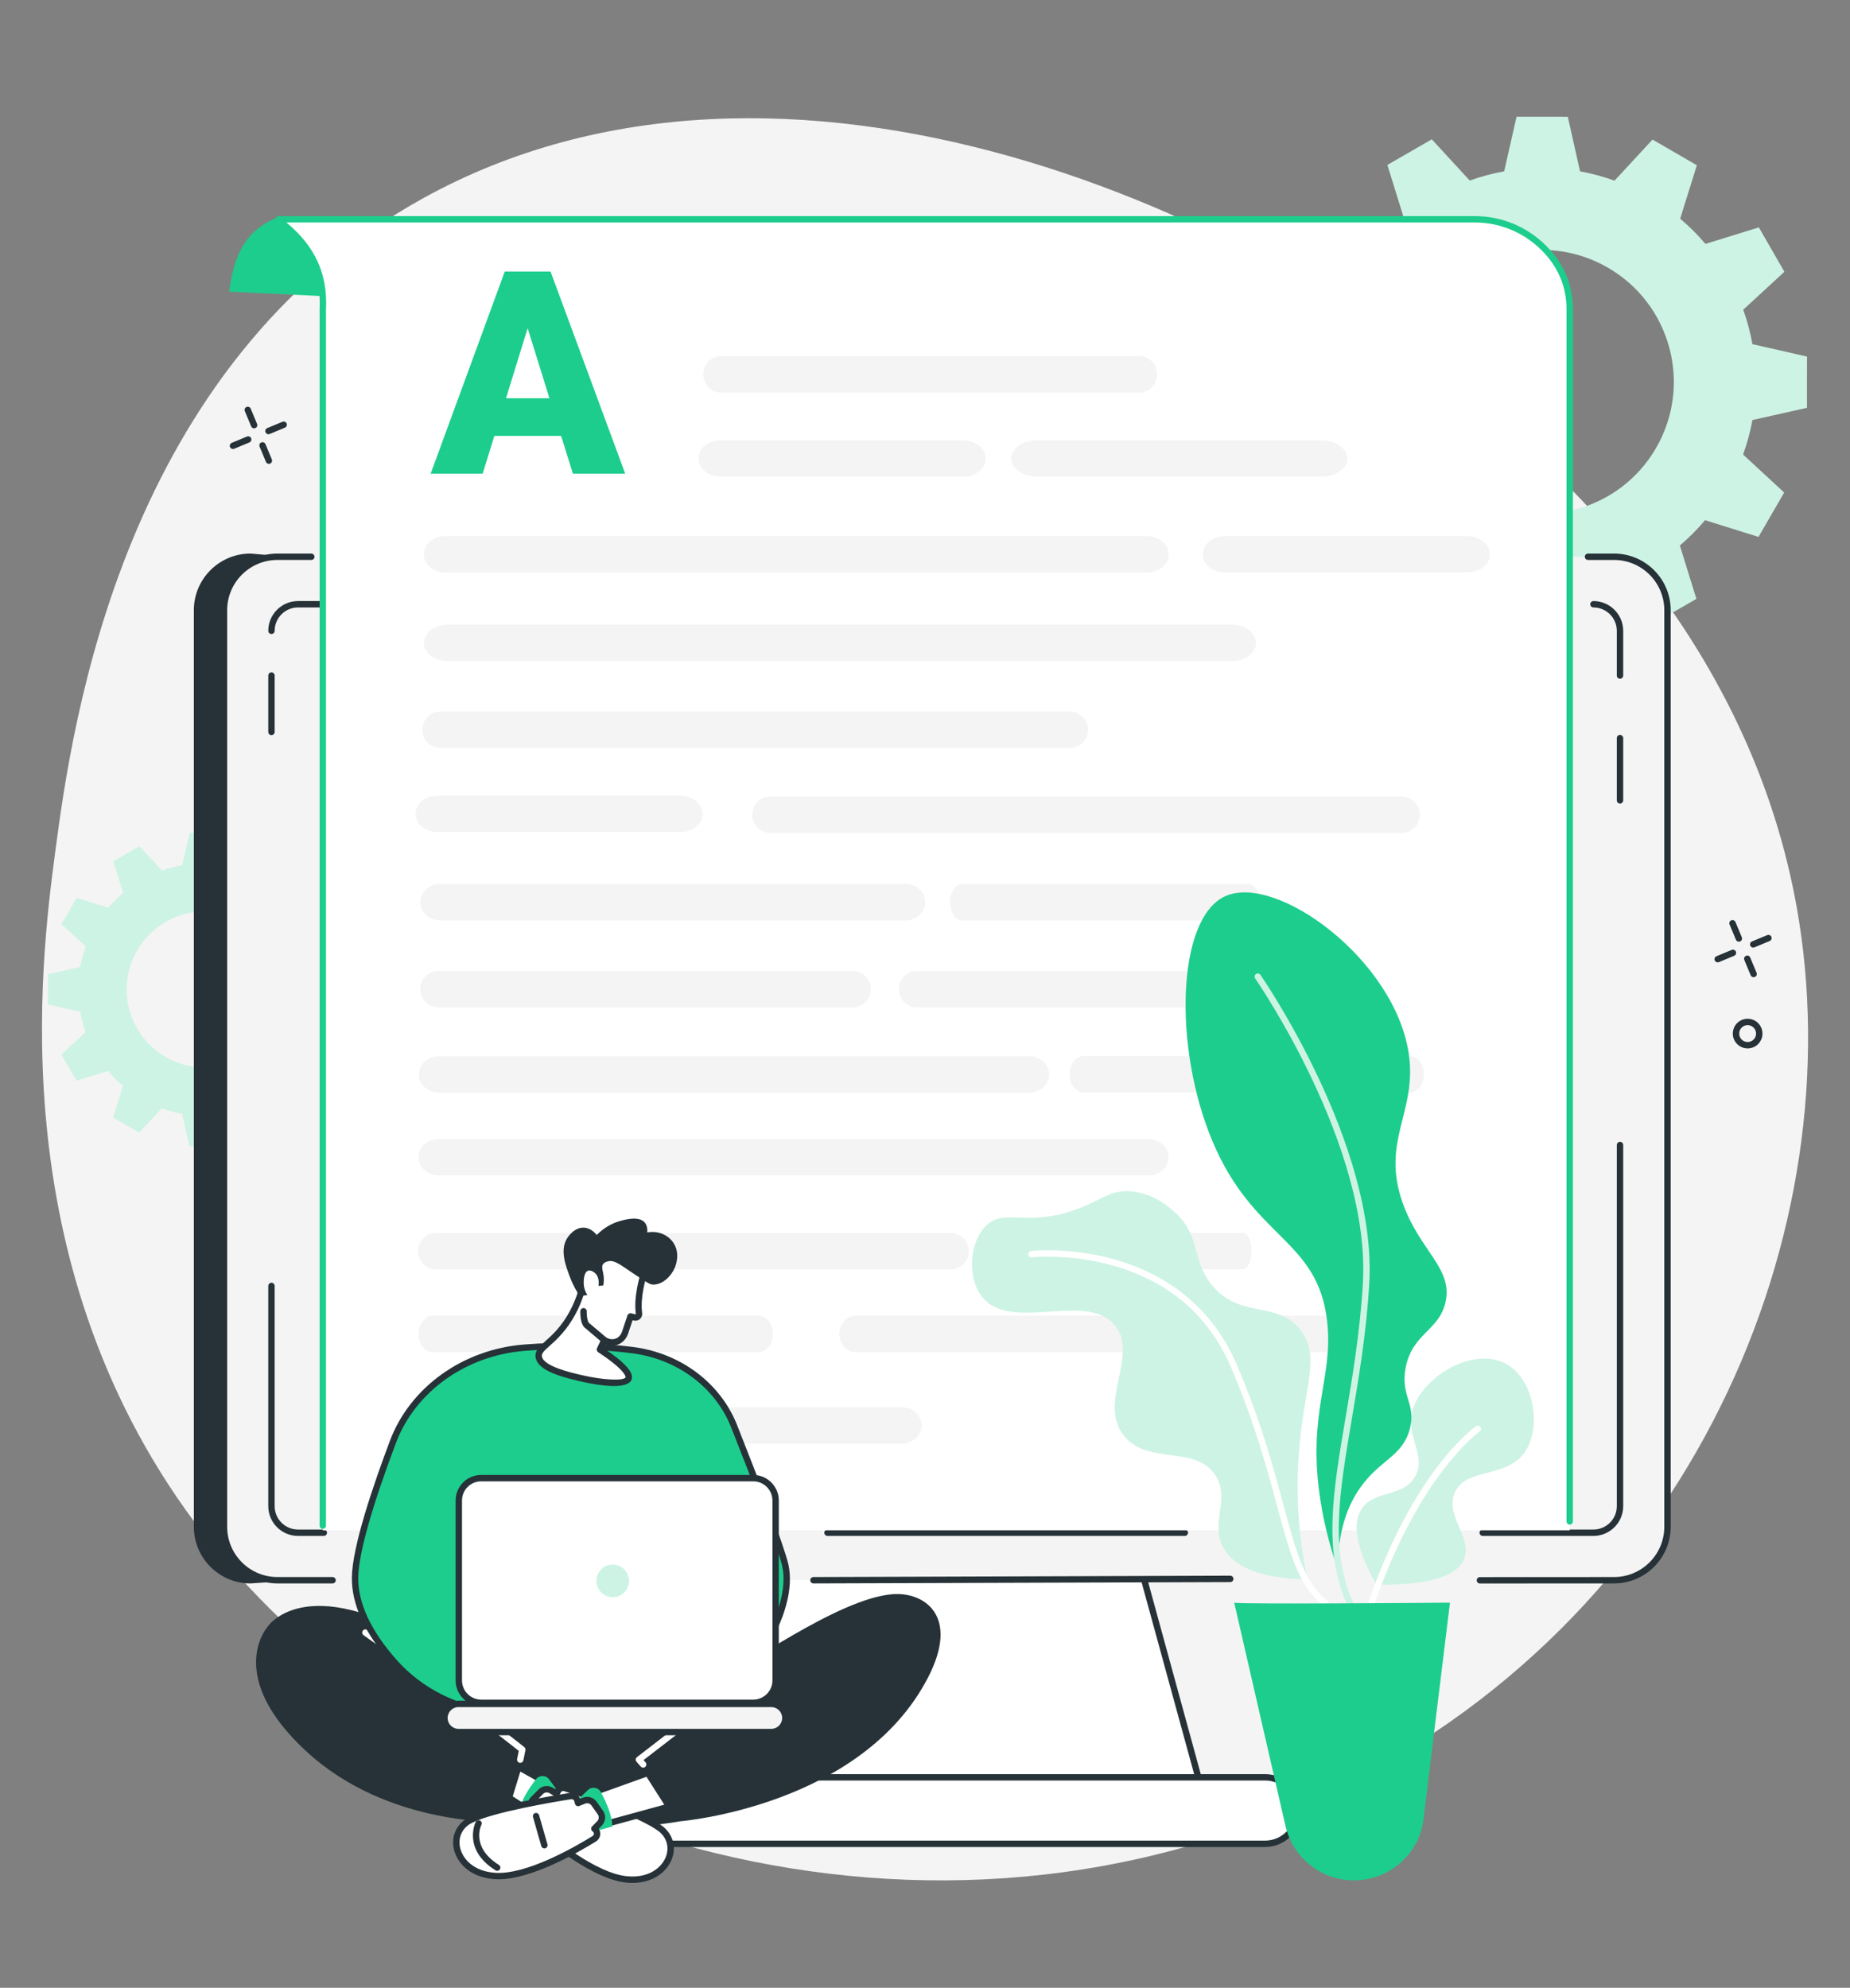 <?xml version="1.0" encoding="UTF-8" standalone="no"?><svg xmlns="http://www.w3.org/2000/svg" xmlns:xlink="http://www.w3.org/1999/xlink" fill="#263237" height="2060.7" preserveAspectRatio="xMidYMid meet" version="1" viewBox="290.0 214.0 1918.2 2060.7" width="1918.2" zoomAndPan="magnify"><rect x="290.0" y="214.0" width="1918.2" height="2060.7" fill="#808080" stroke="none"/><g><g id="change1_1"><path d="M 729.242 419.238 C 1101.148 213.988 1599.379 427.219 1859.004 663.605 C 1933.18 731.148 2113.016 899.598 2155.484 1169.613 C 2208.23 1505.004 2035.559 1911.531 1639.547 2085.422 C 1208.508 2274.691 726.547 2095.309 500.977 1804.141 C 290.016 1531.832 332.242 1211.184 347.328 1096.641 C 365.023 962.246 417.664 591.195 729.242 419.238" fill="#f4f4f4"/></g><g id="change2_1"><path d="M 2092.961 1190.219 C 2091.664 1190.219 2090.43 1189.449 2089.914 1188.188 L 2083.328 1172.379 C 2082.633 1170.695 2083.43 1168.75 2085.113 1168.059 C 2086.812 1167.363 2088.742 1168.148 2089.438 1169.844 L 2096.023 1185.641 C 2096.719 1187.324 2095.922 1189.27 2094.223 1189.977 C 2093.824 1190.145 2093.375 1190.219 2092.961 1190.219" fill="inherit"/></g><g id="change2_2"><path d="M 2108.266 1227.035 C 2106.969 1227.035 2105.738 1226.273 2105.207 1225.004 L 2098.641 1209.195 C 2097.938 1207.504 2098.73 1205.574 2100.426 1204.875 C 2102.113 1204.176 2104.043 1204.965 2104.742 1206.652 L 2111.324 1222.453 C 2112.023 1224.145 2111.219 1226.086 2109.535 1226.785 C 2109.121 1226.953 2108.695 1227.035 2108.266 1227.035" fill="inherit"/></g><g id="change2_3"><path d="M 2071.016 1211.668 C 2069.719 1211.668 2068.488 1210.898 2067.949 1209.629 C 2067.254 1207.949 2068.051 1206 2069.742 1205.309 L 2085.547 1198.742 C 2087.238 1198.035 2089.176 1198.828 2089.867 1200.512 C 2090.574 1202.203 2089.777 1204.141 2088.098 1204.844 L 2072.285 1211.41 C 2071.875 1211.578 2071.438 1211.668 2071.016 1211.668" fill="inherit"/></g><g id="change2_4"><path d="M 2107.844 1196.359 C 2106.551 1196.359 2105.312 1195.586 2104.789 1194.316 C 2104.086 1192.633 2104.879 1190.688 2106.562 1189.98 L 2122.371 1183.418 C 2124.066 1182.711 2125.996 1183.52 2126.691 1185.191 C 2127.395 1186.887 2126.598 1188.832 2124.914 1189.523 L 2109.109 1196.098 C 2108.691 1196.266 2108.262 1196.359 2107.844 1196.359" fill="inherit"/></g><g id="change2_5"><path d="M 553.48 658.051 C 552.184 658.051 550.953 657.285 550.422 656.016 L 543.852 640.203 C 543.148 638.523 543.949 636.578 545.633 635.879 C 547.324 635.184 549.258 635.984 549.961 637.664 L 556.535 653.465 C 557.234 655.156 556.438 657.09 554.75 657.789 C 554.332 657.973 553.902 658.051 553.48 658.051" fill="inherit"/></g><g id="change2_6"><path d="M 568.793 694.855 C 567.496 694.855 566.266 694.082 565.734 692.812 L 559.164 677.012 C 558.461 675.32 559.262 673.391 560.949 672.684 C 562.637 671.988 564.57 672.785 565.273 674.465 L 571.848 690.27 C 572.547 691.961 571.75 693.902 570.062 694.598 C 569.648 694.766 569.215 694.855 568.793 694.855" fill="inherit"/></g><g id="change2_7"><path d="M 531.543 679.48 C 530.246 679.48 529.016 678.715 528.484 677.445 C 527.781 675.758 528.582 673.82 530.27 673.121 L 546.074 666.551 C 547.766 665.844 549.699 666.641 550.398 668.328 C 551.102 670.016 550.301 671.953 548.617 672.66 L 532.812 679.234 C 532.395 679.402 531.965 679.48 531.543 679.48" fill="inherit"/></g><g id="change2_8"><path d="M 568.355 664.176 C 567.059 664.176 565.832 663.402 565.301 662.133 C 564.598 660.441 565.398 658.512 567.086 657.809 L 582.891 651.242 C 584.574 650.535 586.512 651.332 587.215 653.023 C 587.918 654.711 587.117 656.652 585.43 657.344 L 569.625 663.914 C 569.211 664.098 568.781 664.176 568.355 664.176" fill="inherit"/></g><g id="change3_1"><path d="M 1770.344 541.395 C 1808.199 476.004 1891.875 453.68 1957.25 491.52 C 2022.641 529.359 2044.969 613.051 2007.125 678.426 C 1969.273 743.812 1885.594 766.141 1820.219 728.289 C 1754.832 690.445 1732.504 606.77 1770.344 541.395 Z M 1680.117 534.621 C 1675.867 546.375 1672.629 558.316 1670.449 570.348 L 1613.879 583.047 L 1613.828 636.176 L 1670.449 649.02 C 1672.629 661.16 1675.816 673.113 1679.973 684.734 L 1637.27 724.062 L 1663.793 770.113 L 1719.156 752.953 C 1727.043 762.305 1735.797 771.043 1745.348 779.105 L 1728.039 834.504 L 1774.035 861.121 L 1813.445 818.527 C 1825.188 822.777 1837.141 826.02 1849.176 828.195 L 1861.871 884.75 L 1915 884.816 L 1927.844 828.211 C 1940 826.02 1951.938 822.828 1963.562 818.672 L 2002.891 861.363 L 2048.938 834.852 L 2031.777 779.477 C 2041.129 771.602 2049.867 762.836 2057.93 753.285 L 2113.332 770.59 L 2139.949 724.609 L 2097.34 685.199 C 2101.602 673.445 2104.844 661.504 2107.023 649.457 L 2163.578 636.773 L 2163.645 583.633 L 2107.035 570.801 C 2104.844 558.648 2101.656 546.707 2097.5 535.07 L 2140.188 495.742 L 2113.676 449.707 L 2058.316 466.867 C 2050.426 457.516 2041.66 448.777 2032.109 440.699 L 2049.418 385.312 L 2003.434 358.695 L 1964.027 401.293 C 1952.27 397.043 1940.316 393.801 1928.297 391.609 L 1915.598 335.055 L 1862.469 335 L 1849.625 391.609 C 1837.473 393.801 1825.52 396.988 1813.898 401.148 L 1774.566 358.445 L 1728.52 384.969 L 1745.691 440.328 C 1736.344 448.219 1727.602 456.984 1719.527 466.523 L 1664.141 449.215 L 1637.523 495.211 L 1680.117 534.621" fill="#cdf3e5"/></g><g id="change3_2"><path d="M 432.223 1199.289 C 454.574 1160.672 504.008 1147.48 542.629 1169.828 C 581.254 1192.191 594.441 1241.621 572.086 1280.238 C 549.734 1318.859 500.301 1332.051 461.68 1309.699 C 423.055 1287.34 409.867 1237.91 432.223 1199.289 Z M 378.926 1195.289 C 376.41 1202.23 374.492 1209.289 373.207 1216.398 L 339.797 1223.898 L 339.762 1255.289 L 373.203 1262.871 C 374.492 1270.039 376.379 1277.102 378.836 1283.969 L 353.613 1307.199 L 369.277 1334.398 L 401.984 1324.262 C 406.641 1329.789 411.816 1334.949 417.457 1339.711 L 407.234 1372.441 L 434.398 1388.16 L 457.68 1363 C 464.621 1365.512 471.676 1367.43 478.789 1368.711 L 486.285 1402.121 L 517.676 1402.16 L 525.254 1368.719 C 532.434 1367.43 539.492 1365.539 546.359 1363.09 L 569.59 1388.309 L 596.789 1372.641 L 586.648 1339.941 C 592.176 1335.281 597.336 1330.102 602.105 1324.461 L 634.824 1334.691 L 650.551 1307.52 L 625.383 1284.238 C 627.898 1277.301 629.816 1270.238 631.102 1263.129 L 664.512 1255.629 L 664.547 1224.25 L 631.105 1216.66 C 629.816 1209.488 627.93 1202.43 625.473 1195.559 L 650.695 1172.328 L 635.031 1145.129 L 602.324 1155.27 C 597.668 1149.75 592.492 1144.578 586.852 1139.82 L 597.074 1107.09 L 569.91 1091.371 L 546.629 1116.539 C 539.688 1114.02 532.633 1112.109 525.52 1110.82 L 518.023 1077.41 L 486.637 1077.371 L 479.055 1110.82 C 471.875 1112.109 464.816 1113.988 457.949 1116.449 L 434.719 1091.23 L 407.52 1106.891 L 417.656 1139.59 C 412.137 1144.25 406.973 1149.43 402.203 1155.07 L 369.484 1144.84 L 353.758 1172.012 L 378.926 1195.289" fill="#cdf3e5"/></g><g id="change2_9"><path d="M 1391.59 860.027 L 549.699 787.863 C 517.328 787.863 490.992 814.199 490.992 846.57 L 490.992 1796.801 C 490.992 1829.168 517.328 1855.508 549.699 1855.508 L 1041.531 1822.191 L 978.383 2052.66 L 911.57 2053.188 C 890.738 2053.188 873.789 2070.141 873.789 2090.969 C 873.789 2111.809 890.738 2128.758 911.57 2128.758 L 1471.102 2102.07 C 1491.934 2102.07 1452.953 1855.508 1452.953 1855.508 C 1452.953 1855.508 1423.961 860.027 1391.59 860.027" fill="inherit"/></g><g id="change4_1"><path d="M 1444.148 1734.02 L 1097.051 1734.02 L 998.582 2093.441 L 1542.621 2093.441 L 1444.148 1734.02" fill="#ffffff"/></g><g id="change2_10"><path d="M 1002.922 2090.129 L 1538.289 2090.129 L 1441.629 1737.328 L 1099.578 1737.328 Z M 1542.621 2096.75 L 998.582 2096.75 C 997.551 2096.75 996.578 2096.27 995.949 2095.449 C 995.324 2094.621 995.117 2093.559 995.391 2092.559 L 1093.859 1733.148 C 1094.25 1731.711 1095.559 1730.711 1097.051 1730.711 L 1444.148 1730.711 C 1445.641 1730.711 1446.949 1731.711 1447.34 1733.148 L 1545.809 2092.559 C 1546.09 2093.559 1545.879 2094.621 1545.25 2095.449 C 1544.629 2096.27 1543.66 2096.75 1542.621 2096.75" fill="inherit"/></g><g id="change1_2"><path d="M 1963.574 791.188 L 577.625 791.188 C 547.035 791.188 522.238 815.984 522.238 846.578 L 522.238 1796.801 C 522.238 1827.391 547.035 1852.191 577.625 1852.191 L 1963.574 1852.191 C 1994.168 1852.191 2018.969 1827.391 2018.969 1796.801 L 2018.969 846.578 C 2018.969 815.984 1994.168 791.188 1963.574 791.188" fill="#f4f4f4"/></g><g id="change4_2"><path d="M 1601.719 2056.508 L 939.504 2056.508 C 920.473 2056.508 905.039 2071.938 905.039 2090.969 C 905.039 2110.008 920.473 2125.438 939.504 2125.438 L 1601.719 2125.438 C 1620.75 2125.438 1636.176 2110.008 1636.176 2090.969 C 1636.176 2071.938 1620.75 2056.508 1601.719 2056.508" fill="#ffffff"/></g><g id="change2_11"><path d="M 939.504 2059.816 C 922.324 2059.816 908.352 2073.797 908.352 2090.969 C 908.352 2108.148 922.324 2122.129 939.504 2122.129 L 1601.707 2122.129 C 1618.887 2122.129 1632.867 2108.148 1632.867 2090.969 C 1632.867 2073.797 1618.887 2059.816 1601.707 2059.816 Z M 1601.707 2128.75 L 939.504 2128.75 C 918.676 2128.75 901.73 2111.797 901.73 2090.969 C 901.73 2070.148 918.676 2053.199 939.504 2053.199 L 1601.707 2053.199 C 1622.539 2053.199 1639.488 2070.148 1639.488 2090.969 C 1639.488 2111.797 1622.539 2128.75 1601.707 2128.75" fill="inherit"/></g><g id="change2_12"><path d="M 634.828 1855.504 L 577.625 1855.504 C 545.258 1855.504 518.926 1829.164 518.926 1796.805 L 518.926 846.574 C 518.926 814.215 545.258 787.879 577.625 787.879 L 612.766 787.879 C 614.594 787.879 616.078 789.363 616.078 791.188 C 616.078 793.016 614.594 794.496 612.766 794.496 L 577.625 794.496 C 548.91 794.496 525.547 817.867 525.547 846.574 L 525.547 1796.805 C 525.547 1825.512 548.91 1848.883 577.625 1848.883 L 634.828 1848.883 C 636.656 1848.883 638.137 1850.363 638.137 1852.191 C 638.137 1854.012 636.656 1855.504 634.828 1855.504" fill="inherit"/></g><g id="change2_13"><path d="M 1824.453 1855.57 C 1822.641 1855.57 1821.152 1854.09 1821.152 1852.262 C 1821.152 1850.43 1822.629 1848.953 1824.453 1848.953 L 1963.582 1848.883 C 1992.289 1848.883 2015.652 1825.512 2015.652 1796.801 L 2015.652 846.574 C 2015.652 817.863 1992.289 794.5 1963.582 794.5 L 1936.535 794.5 C 1934.711 794.5 1933.223 793.012 1933.223 791.188 C 1933.223 789.367 1934.711 787.875 1936.535 787.875 L 1963.582 787.875 C 1995.938 787.875 2022.277 814.215 2022.277 846.574 L 2022.277 1796.801 C 2022.277 1829.16 1995.938 1855.5 1963.582 1855.5 L 1824.453 1855.57" fill="inherit"/></g><g id="change2_14"><path d="M 1133.449 1855.5 C 1131.629 1855.5 1130.148 1854.02 1130.141 1852.199 C 1130.129 1850.371 1131.609 1848.879 1133.441 1848.879 L 1565.578 1847.48 L 1565.59 1847.48 C 1567.41 1847.48 1568.891 1848.949 1568.898 1850.781 C 1568.91 1852.609 1567.43 1854.09 1565.602 1854.102 L 1133.461 1855.5 L 1133.449 1855.5" fill="inherit"/></g><g id="change2_15"><path d="M 1942.18 1806.262 L 1827.391 1806.262 C 1825.578 1806.262 1824.086 1804.781 1824.086 1802.953 C 1824.086 1801.121 1825.578 1799.641 1827.391 1799.641 L 1942.18 1799.641 C 1955.543 1799.641 1966.414 1788.773 1966.414 1775.414 L 1966.414 1401.012 C 1966.414 1399.184 1967.902 1397.703 1969.73 1397.703 C 1971.559 1397.703 1973.035 1399.184 1973.035 1401.012 L 1973.035 1775.414 C 1973.035 1792.422 1959.199 1806.262 1942.18 1806.262" fill="inherit"/></g><g id="change2_16"><path d="M 1518.52 1806.262 L 1148 1806.262 C 1146.18 1806.262 1144.699 1804.781 1144.699 1802.949 C 1144.699 1801.121 1146.18 1799.641 1148 1799.641 L 1518.52 1799.641 C 1520.352 1799.641 1521.828 1801.121 1521.828 1802.949 C 1521.828 1804.781 1520.352 1806.262 1518.52 1806.262" fill="inherit"/></g><g id="change2_17"><path d="M 625.754 1806.262 L 599.012 1806.262 C 582.004 1806.262 568.164 1792.422 568.164 1775.41 L 568.164 1547.109 C 568.164 1545.281 569.645 1543.801 571.473 1543.801 C 573.301 1543.801 574.781 1545.281 574.781 1547.109 L 574.781 1775.41 C 574.781 1788.77 585.652 1799.641 599.012 1799.641 L 625.754 1799.641 C 627.582 1799.641 629.062 1801.121 629.062 1802.949 C 629.062 1804.781 627.582 1806.262 625.754 1806.262" fill="inherit"/></g><g id="change2_18"><path d="M 571.473 976.059 C 569.645 976.059 568.164 974.57 568.164 972.75 L 568.164 914.32 C 568.164 912.5 569.645 911.012 571.473 911.012 C 573.301 911.012 574.781 912.5 574.781 914.32 L 574.781 972.75 C 574.781 974.57 573.301 976.059 571.473 976.059" fill="inherit"/></g><g id="change2_19"><path d="M 571.473 871.273 C 569.645 871.273 568.164 869.781 568.164 867.957 C 568.164 850.949 582.004 837.105 599.012 837.105 L 678.895 837.105 C 680.723 837.105 682.203 838.586 682.203 840.41 C 682.203 842.25 680.723 843.727 678.895 843.727 L 599.012 843.727 C 585.652 843.727 574.781 854.594 574.781 867.957 C 574.781 869.781 573.301 871.273 571.473 871.273" fill="inherit"/></g><g id="change2_20"><path d="M 1969.73 917.641 C 1967.902 917.641 1966.414 916.148 1966.414 914.336 L 1966.414 867.961 C 1966.414 854.598 1955.543 843.73 1942.18 843.73 C 1940.363 843.73 1938.875 842.254 1938.875 840.426 C 1938.875 838.598 1940.363 837.109 1942.18 837.109 C 1959.199 837.109 1973.035 850.957 1973.035 867.961 L 1973.035 914.336 C 1973.035 916.148 1971.559 917.641 1969.73 917.641" fill="inherit"/></g><g id="change2_21"><path d="M 1969.73 1047.062 C 1967.902 1047.062 1966.414 1045.57 1966.414 1043.742 L 1966.414 979.18 C 1966.414 977.352 1967.902 975.863 1969.73 975.863 C 1971.559 975.863 1973.035 977.352 1973.035 979.18 L 1973.035 1043.742 C 1973.035 1045.57 1971.559 1047.062 1969.73 1047.062" fill="inherit"/></g><g id="change5_1"><path d="M 573.57 441.309 C 540.293 456.051 532.027 485.113 527.559 516.348 L 665.449 522.965 C 646.594 487.031 611.332 452.551 578.703 441.094 C 577.035 440.512 575.184 440.586 573.57 441.309" fill="#1dcd8d"/></g><g id="change4_3"><path d="M 1889.922 470.227 C 1870.98 451.711 1845.555 441.344 1819.059 441.344 L 579.25 441.344 C 578.609 441.344 578.352 442.152 578.863 442.531 C 608 464.43 626.863 492.633 624.699 534.766 L 624.699 1800.41 L 1917.582 1800.41 L 1917.582 534.766 C 1917.582 510.164 1908.539 488.438 1889.922 470.227" fill="#ffffff"/></g><g id="change1_3"><path d="M 746.75 989.5 L 1399.172 989.5 C 1409.602 989.5 1418.059 981.039 1418.059 970.609 C 1418.059 960.18 1409.602 951.719 1399.172 951.719 L 746.75 951.719 C 736.316 951.719 727.859 960.18 727.859 970.609 C 727.859 981.039 736.316 989.5 746.75 989.5" fill="#f4f4f4"/></g><g id="change1_4"><path d="M 1088.809 1077.512 L 1743.305 1077.512 C 1753.727 1077.512 1762.191 1069.047 1762.191 1058.613 C 1762.191 1048.191 1753.727 1039.727 1743.305 1039.727 L 1088.809 1039.727 C 1078.383 1039.727 1069.922 1048.191 1069.922 1058.613 C 1069.922 1069.047 1078.383 1077.512 1088.809 1077.512" fill="#f4f4f4"/></g><g id="change1_5"><path d="M 745.988 1168.141 L 1229.059 1168.141 C 1240.219 1168.141 1249.27 1159.68 1249.27 1149.25 C 1249.27 1138.82 1240.219 1130.359 1229.059 1130.359 L 745.988 1130.359 C 734.824 1130.359 725.777 1138.82 725.777 1149.25 C 725.777 1159.68 734.824 1168.141 745.988 1168.141" fill="#f4f4f4"/></g><g id="change1_6"><path d="M 1037.387 620.973 L 1471.582 620.973 C 1481.625 620.973 1489.754 612.52 1489.754 602.086 C 1489.754 591.656 1481.625 583.203 1471.582 583.203 L 1037.387 583.203 C 1027.348 583.203 1019.219 591.656 1019.219 602.086 C 1019.219 612.52 1027.348 620.973 1037.387 620.973" fill="#f4f4f4"/></g><g id="change1_7"><path d="M 1287.551 1168.141 L 1584.141 1168.141 C 1591 1168.141 1596.551 1159.68 1596.551 1149.25 C 1596.551 1138.809 1591 1130.359 1584.141 1130.359 L 1287.551 1130.359 C 1280.699 1130.359 1275.141 1138.809 1275.141 1149.25 C 1275.141 1159.68 1280.699 1168.141 1287.551 1168.141" fill="#f4f4f4"/></g><g id="change1_8"><path d="M 744.523 1258.379 L 1174.078 1258.379 C 1184.512 1258.379 1192.961 1249.922 1192.961 1239.488 C 1192.961 1229.059 1184.512 1220.602 1174.078 1220.602 L 744.523 1220.602 C 734.094 1220.602 725.637 1229.059 725.637 1239.488 C 725.637 1249.922 734.094 1258.379 744.523 1258.379" fill="#f4f4f4"/></g><g id="change1_9"><path d="M 1413.84 1346.586 L 1751.602 1346.586 C 1759.793 1346.586 1766.449 1338.133 1766.449 1327.695 C 1766.449 1317.262 1759.793 1308.797 1751.602 1308.797 L 1413.84 1308.797 C 1405.637 1308.797 1398.984 1317.262 1398.984 1327.695 C 1398.984 1338.133 1405.637 1346.586 1413.84 1346.586" fill="#f4f4f4"/></g><g id="change1_10"><path d="M 744.965 1710.621 L 1224.672 1710.621 C 1236.32 1710.621 1245.77 1702.16 1245.77 1691.73 C 1245.77 1681.301 1236.32 1672.84 1224.672 1672.84 L 744.965 1672.84 C 733.312 1672.84 723.867 1681.301 723.867 1691.73 C 723.867 1702.16 733.312 1710.621 744.965 1710.621" fill="#f4f4f4"/></g><g id="change1_11"><path d="M 738.723 1615.738 L 1076.469 1615.738 C 1084.68 1615.738 1091.328 1607.289 1091.328 1596.859 C 1091.328 1586.422 1084.68 1577.969 1076.469 1577.969 L 738.723 1577.969 C 730.52 1577.969 723.867 1586.422 723.867 1596.859 C 723.867 1607.289 730.52 1615.738 738.723 1615.738" fill="#f4f4f4"/></g><g id="change1_12"><path d="M 1240.938 1258.367 L 1670.488 1258.367 C 1680.922 1258.367 1689.383 1249.922 1689.383 1239.492 C 1689.383 1229.047 1680.922 1220.602 1670.488 1220.602 L 1240.938 1220.602 C 1230.5 1220.602 1222.055 1229.047 1222.055 1239.492 C 1222.055 1249.922 1230.5 1258.367 1240.938 1258.367" fill="#f4f4f4"/></g><g id="change1_13"><path d="M 745.262 1346.77 L 1356.828 1346.77 C 1368.449 1346.77 1377.871 1338.32 1377.871 1327.891 C 1377.871 1317.461 1368.449 1309 1356.828 1309 L 745.262 1309 C 733.637 1309 724.219 1317.461 724.219 1327.891 C 724.219 1338.32 733.637 1346.77 745.262 1346.77" fill="#f4f4f4"/></g><g id="change1_14"><path d="M 745.082 1432.578 L 1480.531 1432.578 C 1492.219 1432.578 1501.691 1424.121 1501.691 1413.691 C 1501.691 1403.262 1492.219 1394.801 1480.531 1394.801 L 745.082 1394.801 C 733.395 1394.801 723.918 1403.262 723.918 1413.691 C 723.918 1424.121 733.395 1432.578 745.082 1432.578" fill="#f4f4f4"/></g><g id="change1_15"><path d="M 742.328 1529.91 L 1275.621 1529.91 C 1286.051 1529.91 1294.5 1521.449 1294.5 1511.02 C 1294.5 1500.59 1286.051 1492.129 1275.621 1492.129 L 742.328 1492.129 C 731.898 1492.129 723.441 1500.59 723.441 1511.02 C 723.441 1521.449 731.898 1529.91 742.328 1529.91" fill="#f4f4f4"/></g><g id="change1_16"><path d="M 1321.621 1529.91 L 1578.629 1529.91 C 1583.66 1529.91 1587.738 1521.449 1587.738 1511.02 C 1587.738 1500.59 1583.66 1492.129 1578.629 1492.129 L 1321.621 1492.129 C 1316.59 1492.129 1312.52 1500.59 1312.52 1511.02 C 1312.52 1521.449 1316.59 1529.91 1321.621 1529.91" fill="#f4f4f4"/></g><g id="change1_17"><path d="M 1176.887 1615.723 L 1685.879 1615.723 C 1695.039 1615.723 1702.453 1607.266 1702.453 1596.832 C 1702.453 1586.402 1695.039 1577.945 1685.879 1577.945 L 1176.887 1577.945 C 1167.727 1577.945 1160.301 1586.402 1160.301 1596.832 C 1160.301 1607.266 1167.727 1615.723 1176.887 1615.723" fill="#f4f4f4"/></g><g id="change1_18"><path d="M 754.738 899.379 L 1566.969 899.379 C 1580.941 899.379 1592.258 890.926 1592.258 880.492 C 1592.258 870.059 1580.941 861.605 1566.969 861.605 L 754.738 861.605 C 740.773 861.605 729.449 870.059 729.449 880.492 C 729.449 890.926 740.773 899.379 754.738 899.379" fill="#f4f4f4"/></g><g id="change1_19"><path d="M 752.082 807.566 L 1479.152 807.566 C 1491.656 807.566 1501.781 799.105 1501.781 788.672 C 1501.781 778.246 1491.656 769.789 1479.152 769.789 L 752.082 769.789 C 739.578 769.789 729.441 778.246 729.441 788.672 C 729.441 799.105 739.578 807.566 752.082 807.566" fill="#f4f4f4"/></g><g id="change1_20"><path d="M 1288.715 670.52 L 1036.684 670.52 C 1024.273 670.52 1014.203 678.914 1014.203 689.277 C 1014.203 699.637 1024.273 708.031 1036.684 708.031 L 1289.301 708.031 C 1302.219 708.031 1312.625 699.129 1311.906 688.211 C 1311.242 678.176 1300.762 670.52 1288.715 670.52" fill="#f4f4f4"/></g><g id="change1_21"><path d="M 1811.613 769.812 L 1559.574 769.812 C 1547.156 769.812 1537.098 778.211 1537.098 788.574 C 1537.098 798.922 1547.156 807.32 1559.574 807.32 L 1812.188 807.32 C 1825.117 807.32 1835.512 798.426 1834.789 787.504 C 1834.137 777.469 1823.664 769.812 1811.613 769.812" fill="#f4f4f4"/></g><g id="change1_22"><path d="M 995.277 1038.98 L 743.246 1038.98 C 730.832 1038.98 720.77 1047.371 720.77 1057.73 C 720.77 1068.09 730.832 1076.48 743.246 1076.48 L 995.863 1076.48 C 1008.789 1076.48 1019.18 1067.59 1018.469 1056.672 C 1017.809 1046.629 1007.328 1038.98 995.277 1038.98" fill="#f4f4f4"/></g><g id="change1_23"><path d="M 1659.82 670.52 L 1364.836 670.52 C 1350.301 670.52 1338.527 678.914 1338.527 689.277 C 1338.527 699.637 1350.301 708.031 1364.836 708.031 L 1660.516 708.031 C 1675.637 708.031 1687.801 699.129 1686.961 688.211 C 1686.195 678.176 1673.93 670.52 1659.82 670.52" fill="#f4f4f4"/></g><g id="change5_2"><path d="M 814.668 626.871 L 859.699 626.871 L 837.109 554.203 Z M 871.785 665.852 L 802.582 665.852 L 790.496 704.984 L 736.543 704.984 L 813.371 495.508 L 860.848 495.508 L 938.254 704.984 L 884.012 704.984 L 871.785 665.852" fill="#1dcd8d"/></g><g id="change5_3"><path d="M 624.699 1798.93 C 622.871 1798.93 621.391 1797.449 621.391 1795.621 L 621.391 534.77 C 623.281 497.832 609.137 469.418 576.875 445.18 C 575.5 444.145 574.945 442.359 575.484 440.742 C 576.027 439.121 577.539 438.035 579.246 438.035 L 1819.059 438.035 C 1846.586 438.035 1872.555 448.621 1892.227 467.863 C 1911.242 486.457 1920.891 508.961 1920.891 534.77 L 1920.891 1791.219 C 1920.891 1793.039 1919.398 1794.527 1917.578 1794.527 C 1915.758 1794.527 1914.277 1793.039 1914.277 1791.219 L 1914.277 534.77 C 1914.277 510.809 1905.293 489.898 1887.598 472.594 C 1869.168 454.578 1844.828 444.648 1819.059 444.648 L 586.91 444.648 C 616.805 469.305 629.895 498.172 628.004 534.934 L 628.008 1795.621 C 628.008 1797.449 626.527 1798.93 624.699 1798.93" fill="#1dcd8d"/></g><g id="change2_22"><path d="M 607.727 2029.68 C 523.02 1951.602 566.863 1901.238 566.863 1901.238 C 566.863 1901.238 604.703 1839.941 737.492 1920.078 C 870.281 2000.219 998.812 1970.422 1027.879 1958.41 C 1056.949 1946.398 1158.512 1870.891 1215.738 1866.641 C 1247.59 1864.281 1285.711 1888.23 1252.27 1952.961 C 1183.121 2086.801 995.312 2102.078 995.312 2102.078 C 995.312 2102.078 904.273 2119.18 810.754 2102.609 C 810.754 2102.609 692.434 2107.762 607.727 2029.68" fill="inherit"/></g><g id="change4_4"><path d="M 827.539 2045.672 L 857.535 2062.449 L 842.559 2093.57 L 817.73 2077.672 L 827.539 2045.672" fill="#ffffff"/></g><g id="change2_23"><path d="M 821.633 2076.238 L 841.195 2088.77 L 853.203 2063.82 L 829.504 2050.559 Z M 842.559 2096.879 C 841.934 2096.879 841.312 2096.699 840.773 2096.359 L 815.945 2080.461 C 814.695 2079.66 814.133 2078.121 814.566 2076.699 L 824.375 2044.699 C 824.668 2043.738 825.379 2042.969 826.309 2042.602 C 827.234 2042.23 828.285 2042.301 829.156 2042.781 L 859.148 2059.559 C 860.676 2060.422 861.273 2062.309 860.516 2063.891 L 845.539 2095 C 845.129 2095.859 844.371 2096.5 843.461 2096.75 C 843.164 2096.84 842.859 2096.879 842.559 2096.879" fill="inherit"/></g><g id="change5_4"><path d="M 845.762 2058.488 C 849.234 2054.012 856.016 2054.059 859.379 2058.629 L 873.938 2078.379 L 854.27 2103.711 L 828.223 2091.738 C 830.012 2080.5 839.125 2067.051 845.762 2058.488" fill="#1dcd8d"/></g><g id="change4_5"><path d="M 842.738 2079.512 L 850.691 2071.469 C 853.555 2068.57 858.031 2068.02 861.512 2070.129 L 867.164 2073.551 L 868.379 2070.922 C 869.699 2068.07 872.934 2066.672 875.91 2067.66 C 894.051 2073.719 954.309 2094.48 974.465 2109.422 C 998.305 2127.078 981.375 2166.371 939.793 2162.371 C 906.844 2159.191 861.809 2122.441 844.535 2107.328 C 841.145 2104.359 842 2098.879 846.129 2097.059 L 846.172 2097.039 L 841.773 2090.719 C 839.355 2087.238 839.762 2082.531 842.738 2079.512" fill="#ffffff"/></g><g id="change2_24"><path d="M 842.738 2079.512 L 842.762 2079.512 Z M 856.945 2072.16 C 855.52 2072.16 854.109 2072.711 853.047 2073.789 L 845.094 2081.84 C 843.234 2083.719 842.98 2086.66 844.492 2088.828 L 848.887 2095.148 C 849.445 2095.949 849.621 2096.961 849.367 2097.898 C 849.117 2098.84 848.469 2099.621 847.59 2100.031 C 846.16 2100.66 845.855 2101.809 845.781 2102.27 C 845.711 2102.738 845.656 2103.91 846.715 2104.84 C 864.18 2120.121 908.242 2156 940.113 2159.07 C 963.289 2161.301 976.301 2149.621 980.406 2138.93 C 984.277 2128.852 981.246 2118.559 972.492 2112.07 C 952.727 2097.43 892.77 2076.781 874.859 2070.801 C 873.488 2070.352 871.996 2070.988 871.383 2072.309 L 870.168 2074.941 C 869.773 2075.801 869.031 2076.441 868.129 2076.719 C 867.23 2077 866.254 2076.879 865.449 2076.379 L 859.793 2072.961 C 858.906 2072.422 857.922 2072.16 856.945 2072.16 Z M 945.789 2165.969 C 943.762 2165.969 941.656 2165.871 939.477 2165.66 C 905.695 2162.398 860.305 2125.52 842.359 2109.82 C 839.91 2107.68 838.746 2104.48 839.238 2101.27 C 839.531 2099.371 840.371 2097.66 841.621 2096.301 L 839.059 2092.609 C 835.727 2087.82 836.285 2081.328 840.387 2077.18 L 848.34 2069.141 C 852.293 2065.141 858.414 2064.379 863.227 2067.301 L 865.742 2068.82 C 867.957 2064.922 872.637 2063.078 876.961 2064.52 C 895.098 2070.578 955.883 2091.531 976.434 2106.762 C 987.512 2114.961 991.492 2128.52 986.582 2141.301 C 982.047 2153.109 968.758 2165.969 945.789 2165.969" fill="inherit"/></g><g id="change2_25"><path d="M 894.457 2125.762 C 893.98 2125.762 893.496 2125.648 893.039 2125.441 C 891.387 2124.648 890.684 2122.68 891.469 2121.031 L 904.938 2092.699 C 905.723 2091.051 907.695 2090.352 909.348 2091.141 C 910.996 2091.922 911.699 2093.898 910.914 2095.551 L 897.445 2123.871 C 896.879 2125.059 895.691 2125.762 894.457 2125.762" fill="inherit"/></g><g id="change4_6"><path d="M 956.867 2046.488 C 955.949 2046.488 955.035 2046.109 954.383 2045.371 L 949.98 2040.371 C 949.375 2039.691 949.082 2038.781 949.168 2037.871 C 949.254 2036.961 949.719 2036.121 950.441 2035.57 L 1090.469 1927.512 C 1091.922 1926.398 1093.988 1926.66 1095.109 1928.109 C 1096.23 1929.559 1095.961 1931.641 1094.512 1932.75 L 957.281 2038.648 L 959.348 2040.988 C 960.555 2042.359 960.426 2044.449 959.055 2045.66 C 958.426 2046.219 957.645 2046.488 956.867 2046.488" fill="#ffffff"/></g><g id="change4_7"><path d="M 961.691 2051.91 L 900.734 2073.789 L 910.383 2106.961 L 983.973 2086.891 L 961.691 2051.91" fill="#ffffff"/></g><g id="change2_26"><path d="M 904.781 2075.859 L 912.648 2102.91 L 978.766 2084.879 L 960.32 2055.922 Z M 910.379 2110.262 C 908.941 2110.262 907.625 2109.32 907.203 2107.879 L 897.555 2074.719 C 897.066 2073.039 897.969 2071.27 899.613 2070.68 L 960.574 2048.801 C 962.027 2048.27 963.652 2048.828 964.484 2050.129 L 986.762 2085.109 C 987.328 2086 987.438 2087.102 987.059 2088.078 C 986.68 2089.059 985.855 2089.801 984.84 2090.078 L 911.254 2110.148 C 910.961 2110.23 910.668 2110.262 910.379 2110.262" fill="inherit"/></g><g id="change5_5"><path d="M 913 2071.82 C 910.312 2066.828 903.613 2065.77 899.547 2069.719 L 881.934 2086.801 L 897.16 2115.031 L 924.824 2107.5 C 924.91 2096.129 918.137 2081.359 913 2071.82" fill="#1dcd8d"/></g><g id="change4_8"><path d="M 912.516 2093.059 L 905.996 2083.809 C 903.652 2080.48 899.328 2079.199 895.547 2080.711 L 889.406 2083.16 L 888.641 2080.371 C 887.812 2077.34 884.852 2075.422 881.754 2075.91 C 862.859 2078.898 800.008 2089.461 777.668 2100.859 C 751.246 2114.359 761.473 2155.91 803.145 2158.801 C 836.168 2161.09 886.641 2132.262 906.164 2120.199 C 910.004 2117.828 910.059 2112.281 906.285 2109.809 L 906.246 2109.789 L 911.625 2104.27 C 914.586 2101.238 914.961 2096.52 912.516 2093.059" fill="#ffffff"/></g><g id="change2_27"><path d="M 882.715 2079.141 C 882.566 2079.141 882.422 2079.148 882.27 2079.18 C 863.617 2082.129 801.066 2092.629 779.172 2103.809 C 769.473 2108.762 764.789 2118.422 766.949 2128.988 C 769.238 2140.211 780.152 2153.891 803.375 2155.5 C 835.32 2157.691 884.684 2129.578 904.426 2117.379 C 905.621 2116.648 905.762 2115.48 905.77 2115.012 C 905.773 2114.539 905.66 2113.359 904.473 2112.578 C 903.645 2112.039 903.082 2111.148 902.977 2110.16 C 902.867 2109.18 903.188 2108.18 903.879 2107.48 L 909.258 2101.961 C 911.102 2100.07 911.336 2097.129 909.812 2094.961 L 903.293 2085.719 C 901.824 2083.641 899.145 2082.84 896.773 2083.781 L 890.637 2086.23 C 889.762 2086.59 888.777 2086.539 887.934 2086.121 C 887.09 2085.699 886.465 2084.949 886.215 2084.039 L 885.449 2081.238 C 885.105 2079.98 883.973 2079.141 882.715 2079.141 Z M 806.926 2162.238 C 805.562 2162.238 804.227 2162.191 802.914 2162.102 C 775.988 2160.23 763.219 2143.809 760.461 2130.32 C 757.723 2116.898 763.887 2104.191 776.164 2097.922 C 798.926 2086.289 862.34 2075.629 881.234 2072.641 C 885.73 2071.922 890.047 2074.512 891.59 2078.73 L 894.32 2077.641 C 899.543 2075.539 905.457 2077.309 908.703 2081.91 L 915.223 2091.148 C 918.582 2095.922 918.066 2102.41 913.992 2106.578 L 910.859 2109.801 C 911.863 2111.34 912.414 2113.172 912.387 2115.09 C 912.348 2118.34 910.672 2121.309 907.902 2123.02 C 888.402 2135.07 840.668 2162.238 806.926 2162.238" fill="inherit"/></g><g id="change2_28"><path d="M 854.434 2130.199 C 852.992 2130.199 851.668 2129.262 851.254 2127.801 L 842.633 2097.648 C 842.129 2095.891 843.148 2094.059 844.906 2093.559 C 846.656 2093.059 848.492 2094.07 848.996 2095.828 L 857.617 2125.98 C 858.121 2127.738 857.102 2129.57 855.344 2130.078 C 855.039 2130.16 854.734 2130.199 854.434 2130.199" fill="inherit"/></g><g id="change2_29"><path d="M 805.516 2153.43 C 804.914 2153.43 804.309 2153.27 803.762 2152.922 C 769.246 2131.309 783.078 2103.07 783.223 2102.781 C 784.051 2101.148 786.047 2100.512 787.672 2101.328 C 789.297 2102.16 789.949 2104.148 789.129 2105.77 C 788.633 2106.77 778.059 2129.02 807.273 2147.309 C 808.824 2148.281 809.293 2150.328 808.324 2151.879 C 807.695 2152.879 806.617 2153.43 805.516 2153.43" fill="inherit"/></g><g id="change4_9"><path d="M 829.434 2041.488 C 829.215 2041.488 828.996 2041.469 828.773 2041.43 C 826.98 2041.059 825.824 2039.32 826.188 2037.531 L 827.898 2029.102 C 820.586 2023.281 788.133 1997.66 737.395 1960.34 C 679.77 1917.961 667.121 1909.27 667 1909.191 C 665.492 1908.16 665.105 1906.102 666.141 1904.59 C 667.172 1903.078 669.23 1902.691 670.738 1903.719 C 670.859 1903.809 683.512 1912.5 741.316 1955.012 C 799.133 1997.539 833.281 2024.922 833.621 2025.191 C 834.586 2025.969 835.035 2027.219 834.789 2028.43 L 832.676 2038.84 C 832.355 2040.41 830.977 2041.488 829.434 2041.488" fill="#ffffff"/></g><g id="change5_6"><path d="M 1104.27 1836.781 C 1099.922 1817.289 1072.121 1745.43 1051.16 1692.48 C 1034.43 1650.23 993.984 1619.77 945.84 1613.641 C 910.004 1609.078 871.152 1608.16 833.793 1611.102 C 771.5 1616.012 718 1654.141 697.395 1708.801 C 678.836 1758.031 658.609 1818.469 658.152 1849.09 C 657.664 1881.711 677.371 1912.871 698.879 1937.07 C 726.008 1967.609 764.711 1986.641 806.508 1990.512 C 866.219 1996.039 959.391 2001.59 1001.711 1987.762 C 1066.621 1966.559 1114.809 1883.949 1104.27 1836.781" fill="#1dcd8d"/></g><g id="change2_30"><path d="M 877.43 1612.711 C 862.902 1612.711 848.367 1613.281 834.051 1614.398 C 772.988 1619.211 720.562 1656.719 700.492 1709.969 C 675.32 1776.738 661.824 1824.871 661.461 1849.141 C 661.062 1875.789 674.484 1904.641 701.352 1934.879 C 727.938 1964.789 765.391 1983.379 806.812 1987.219 C 860.906 1992.23 958.027 1998.559 1000.691 1984.621 C 1063.461 1964.109 1111.211 1883.039 1101.039 1837.5 C 1096.789 1818.469 1069.891 1748.801 1048.078 1693.699 C 1031.691 1652.309 992.355 1622.891 945.422 1616.922 C 923.438 1614.129 900.449 1612.711 877.43 1612.711 Z M 918.145 1999.781 C 881.395 1999.781 840.891 1997.02 806.203 1993.809 C 763.102 1989.82 724.105 1970.449 696.406 1939.27 C 668.402 1907.762 654.418 1877.398 654.844 1849.039 C 655.316 1817.422 676.559 1754.691 694.297 1707.629 C 715.27 1652 769.922 1612.809 833.531 1607.809 C 870.98 1604.852 909.961 1605.738 946.258 1610.359 C 995.586 1616.629 1036.961 1647.629 1054.23 1691.27 C 1076.129 1746.578 1103.16 1816.609 1107.5 1836.059 C 1118.461 1885.141 1069.629 1969.051 1002.738 1990.91 C 982.777 1997.43 952.059 1999.781 918.145 1999.781" fill="inherit"/></g><g id="change4_10"><path d="M 1071.031 1746.359 L 788.902 1746.359 C 776.098 1746.359 765.719 1756.738 765.719 1769.551 L 765.719 1956.09 C 765.719 1968.891 776.098 1979.27 788.902 1979.27 L 1071.031 1979.27 C 1083.84 1979.27 1094.211 1968.891 1094.211 1956.09 L 1094.211 1769.551 C 1094.211 1756.738 1083.84 1746.359 1071.031 1746.359" fill="#ffffff"/></g><g id="change2_31"><path d="M 788.902 1749.672 C 777.945 1749.672 769.027 1758.59 769.027 1769.551 L 769.027 1956.09 C 769.027 1967.039 777.945 1975.961 788.902 1975.961 L 1071.031 1975.961 C 1081.988 1975.961 1090.91 1967.039 1090.91 1956.09 L 1090.91 1769.551 C 1090.91 1758.59 1081.988 1749.672 1071.031 1749.672 Z M 1071.031 1982.578 L 788.902 1982.578 C 774.293 1982.578 762.41 1970.699 762.41 1956.09 L 762.41 1769.551 C 762.41 1754.941 774.293 1743.051 788.902 1743.051 L 1071.031 1743.051 C 1085.641 1743.051 1097.52 1754.941 1097.52 1769.551 L 1097.52 1956.09 C 1097.52 1970.699 1085.641 1982.578 1071.031 1982.578" fill="inherit"/></g><g id="change1_24"><path d="M 1089.719 1980.391 L 765.398 1980.391 C 757.34 1980.391 750.809 1986.93 750.809 1994.988 C 750.809 2003.051 757.34 2009.578 765.398 2009.578 L 1089.719 2009.578 C 1097.789 2009.578 1104.32 2003.051 1104.32 1994.988 C 1104.32 1986.93 1097.789 1980.391 1089.719 1980.391" fill="#f4f4f4"/></g><g id="change2_32"><path d="M 765.402 1983.699 C 759.18 1983.699 754.117 1988.762 754.117 1994.988 C 754.117 2001.211 759.18 2006.27 765.402 2006.27 L 1089.719 2006.27 C 1095.949 2006.27 1101.012 2001.211 1101.012 1994.988 C 1101.012 1988.762 1095.949 1983.699 1089.719 1983.699 Z M 1089.719 2012.891 L 765.402 2012.891 C 755.527 2012.891 747.496 2004.859 747.496 1994.988 C 747.496 1985.109 755.527 1977.078 765.402 1977.078 L 1089.719 1977.078 C 1099.602 1977.078 1107.629 1985.109 1107.629 1994.988 C 1107.629 2004.859 1099.602 2012.891 1089.719 2012.891" fill="inherit"/></g><g id="change3_3"><path d="M 942.207 1852.859 C 942.207 1862.191 934.641 1869.762 925.309 1869.762 C 915.977 1869.762 908.41 1862.191 908.41 1852.859 C 908.41 1843.531 915.977 1835.961 925.309 1835.961 C 934.641 1835.961 942.207 1843.531 942.207 1852.859" fill="#cdf3e5"/></g><g id="change4_11"><path d="M 959.859 1526.078 C 960.086 1525.18 942.855 1506.84 942.855 1506.84 L 911.449 1509.32 C 892.676 1508.48 890.754 1544.629 890.754 1544.629 C 890.754 1544.629 892.078 1548.539 892.738 1553.129 C 889.145 1564.871 882.617 1580.352 869.898 1594.789 C 857.715 1608.621 847.809 1612.449 848.547 1620.129 C 849.77 1632.852 878.57 1639.559 891.699 1642.621 C 905.473 1645.828 938.461 1651.602 941.766 1642.988 C 942.461 1641.18 943.719 1633.84 911.996 1613.012 L 916.66 1603.27 C 916.719 1603.309 916.777 1603.34 916.836 1603.379 C 925.379 1608.469 935.035 1604.762 938.184 1595.328 L 943.734 1578.691 L 947.934 1579.738 C 950.496 1580.379 952.891 1578.25 952.539 1575.629 C 949.895 1555.941 958.176 1532.859 959.859 1526.078" fill="#ffffff"/></g><g id="change2_33"><path d="M 956.648 1525.281 Z M 894.102 1544.238 C 894.527 1545.609 895.473 1548.898 896.016 1552.66 C 896.086 1553.141 896.047 1553.641 895.902 1554.102 C 890.863 1570.559 882.949 1584.98 872.383 1596.969 C 867.691 1602.301 863.324 1606.191 859.816 1609.309 C 854.227 1614.289 851.555 1616.82 851.84 1619.82 C 852.836 1630.172 881.613 1636.879 892.445 1639.398 C 917.219 1645.172 937.281 1645.43 938.676 1641.801 C 938.699 1641.738 939.602 1635.09 910.18 1615.77 C 908.793 1614.859 908.297 1613.07 909.012 1611.57 L 913.676 1601.84 C 914.078 1601.012 914.812 1600.379 915.699 1600.109 C 916.59 1599.84 917.547 1599.949 918.348 1600.43 C 921.742 1602.449 925.211 1602.871 928.297 1601.73 C 931.434 1600.559 933.832 1597.922 935.047 1594.281 L 940.598 1577.648 C 941.145 1576.012 942.867 1575.07 944.539 1575.48 L 948.738 1576.531 C 948.789 1576.539 948.961 1576.578 949.125 1576.441 C 949.289 1576.289 949.266 1576.129 949.258 1576.07 C 946.938 1558.77 952.703 1538.98 955.473 1529.469 C 955.785 1528.398 956.062 1527.449 956.289 1526.641 C 954.195 1524.02 947.719 1516.879 941.527 1510.27 L 911.711 1512.621 C 911.57 1512.629 911.438 1512.629 911.301 1512.629 C 897.277 1512.051 894.469 1539.859 894.102 1544.238 Z M 926.566 1650.859 C 914.438 1650.871 899.395 1647.82 890.949 1645.852 C 867.965 1640.488 846.527 1633.711 845.254 1620.449 C 844.633 1613.969 849.152 1609.949 855.414 1604.371 C 858.789 1601.371 862.988 1597.629 867.418 1592.602 C 877.203 1581.488 884.582 1568.129 889.352 1552.879 C 888.723 1548.98 887.633 1545.73 887.621 1545.691 C 887.484 1545.301 887.43 1544.879 887.449 1544.461 C 887.535 1542.871 889.738 1506 910.77 1506 C 910.973 1506 911.176 1506 911.383 1506.012 L 942.594 1503.539 C 943.602 1503.469 944.578 1503.84 945.266 1504.578 C 963.734 1524.23 963.594 1524.789 963.074 1526.879 C 962.801 1527.969 962.363 1529.48 961.828 1531.32 C 959.184 1540.391 953.684 1559.281 955.816 1575.191 C 956.129 1577.512 955.273 1579.82 953.535 1581.379 C 951.793 1582.93 949.395 1583.52 947.133 1582.961 L 945.902 1582.648 L 941.324 1596.371 C 939.488 1601.871 935.582 1606.078 930.602 1607.941 C 926.609 1609.422 922.305 1609.328 918.195 1607.719 L 916.223 1611.84 C 938.188 1626.559 947.555 1637.148 944.852 1644.18 C 942.93 1649.191 935.547 1650.859 926.566 1650.859" fill="inherit"/></g><g id="change2_34"><path d="M 915.516 1546.57 C 915.695 1545.629 915.938 1544.172 916.039 1542.371 C 916.578 1533.121 912.793 1528.5 915.168 1524.711 C 916.469 1522.629 918.875 1521.988 920.242 1521.629 C 927.039 1519.809 933.062 1525.148 945.977 1533.711 C 962.012 1544.328 963.785 1545.691 967.562 1545.699 C 977.168 1545.711 985.934 1536.969 989.621 1528.309 C 990.656 1525.891 995.812 1512.852 987.73 1501.672 C 981.898 1493.59 971.484 1489.68 961.137 1491.648 C 961.371 1488.801 961.215 1484.578 958.582 1481.449 C 952.336 1474.012 937.121 1478.539 931.797 1480.129 C 926.875 1481.602 917.75 1485.141 908.719 1494.301 C 907.516 1492.75 902.918 1487.211 895.82 1486.699 C 885.262 1485.941 878.438 1496.969 877.805 1498.031 C 870.461 1510.301 876.5 1526.191 881.062 1538.191 C 884.34 1546.82 888.27 1553.391 891.094 1557.602 C 893.719 1557.25 896.344 1556.898 898.973 1556.551 C 897.5 1554.16 895.039 1549.371 895.199 1543.148 C 895.254 1541.129 895.41 1532.859 899.758 1531.34 C 902.879 1530.262 906.352 1533.27 906.848 1533.711 C 912.121 1538.289 910.664 1546.379 910.523 1547.102 C 912.188 1546.922 913.852 1546.75 915.516 1546.57" fill="inherit"/></g><g id="change4_12"><path d="M 895.043 1573.34 L 895.043 1574.941 C 895.043 1578.469 895.723 1584.961 898.105 1587.57 L 916.66 1603.27 L 895.043 1573.34" fill="#ffffff"/></g><g id="change2_35"><path d="M 916.656 1606.578 C 915.902 1606.578 915.145 1606.328 914.52 1605.801 L 895.969 1590.09 C 895.859 1590 895.762 1589.898 895.664 1589.801 C 891.926 1585.699 891.734 1576.699 891.734 1574.941 L 891.734 1573.352 C 891.734 1571.52 893.215 1570.039 895.043 1570.039 C 896.871 1570.039 898.352 1571.52 898.352 1573.352 L 898.352 1574.941 C 898.352 1579.211 899.281 1583.738 900.445 1585.211 L 918.801 1600.75 C 920.195 1601.93 920.367 1604.02 919.188 1605.41 C 918.531 1606.18 917.598 1606.578 916.656 1606.578" fill="inherit"/></g><g id="change2_36"><path d="M 2102.059 1276.738 C 2099.746 1276.738 2097.562 1277.629 2095.914 1279.258 C 2092.484 1282.648 2092.445 1288.199 2095.836 1291.641 C 2099.227 1295.07 2104.773 1295.109 2108.215 1291.719 C 2109.879 1290.078 2110.789 1287.879 2110.812 1285.551 C 2110.828 1283.207 2109.93 1281 2108.293 1279.34 C 2106.645 1277.68 2104.449 1276.75 2102.121 1276.738 C 2102.098 1276.738 2102.082 1276.738 2102.059 1276.738 Z M 2102.059 1300.848 C 2098.094 1300.848 2094.121 1299.328 2091.121 1296.289 C 2085.172 1290.25 2085.234 1280.5 2091.262 1274.551 C 2094.16 1271.688 2097.992 1270.121 2102.059 1270.121 C 2102.098 1270.121 2102.121 1270.121 2102.16 1270.121 C 2106.266 1270.148 2110.113 1271.77 2112.996 1274.688 C 2115.879 1277.617 2117.453 1281.488 2117.426 1285.59 C 2117.398 1289.699 2115.777 1293.539 2112.867 1296.43 C 2109.879 1299.379 2105.969 1300.848 2102.059 1300.848" fill="inherit"/></g><g id="change3_4"><path d="M 1717.016 1856.738 C 1691.367 1810.867 1694.543 1789.379 1701.863 1778.219 C 1714.898 1758.359 1744.047 1766.738 1756.953 1745.168 C 1770.242 1722.977 1746.168 1702.828 1755.121 1674.387 C 1765.711 1640.758 1818.262 1609.027 1852 1628.086 C 1880.848 1644.387 1888.438 1693.586 1871.289 1718.996 C 1852.242 1747.199 1810.281 1734.879 1798.465 1761.168 C 1787.598 1785.34 1817.5 1808.238 1807.93 1830.566 C 1802.426 1843.379 1783.262 1857.566 1717.016 1856.738" fill="#cdf3e5"/></g><g id="change4_13"><path d="M 1712.188 1878.75 C 1711.832 1878.75 1711.461 1878.691 1711.102 1878.57 C 1709.379 1877.973 1708.457 1876.09 1709.062 1874.359 C 1756.125 1738.391 1817.715 1694.41 1820.324 1692.609 C 1821.812 1691.57 1823.875 1691.941 1824.918 1693.441 C 1825.957 1694.93 1825.602 1697 1824.098 1698.039 C 1823.484 1698.469 1761.59 1742.852 1715.305 1876.52 C 1714.844 1877.891 1713.555 1878.75 1712.188 1878.75" fill="#ffffff"/></g><g id="change5_7"><path d="M 1677.223 1840.906 C 1676.945 1798.066 1689.219 1771.988 1700.477 1756.09 C 1721.016 1727.078 1743.762 1724.098 1751.602 1696.066 C 1759 1669.598 1741.691 1661.578 1747.488 1631.77 C 1754.391 1596.266 1781.648 1593.816 1788.66 1564.586 C 1797.207 1529.008 1762.043 1511.008 1744.391 1461.059 C 1721.559 1396.438 1759.422 1367.199 1750.754 1306.855 C 1736.707 1208.902 1612.953 1118.633 1560.031 1143.242 C 1510.117 1166.453 1506.488 1299.555 1546.809 1396.25 C 1589.809 1499.336 1656.406 1497.848 1666.086 1584.008 C 1672.777 1643.547 1644.816 1678.449 1659.195 1769.957 C 1664.07 1800.938 1671.777 1825.566 1677.223 1840.906" fill="#1dcd8d"/></g><g id="change3_5"><path d="M 1690.332 1880.711 C 1689.066 1880.711 1687.875 1879.988 1687.316 1878.781 C 1661.594 1822.609 1672.031 1761.059 1685.25 1683.129 C 1692.188 1642.191 1700.062 1595.789 1703.105 1544.699 C 1711.594 1402.355 1592.648 1230.082 1591.449 1228.352 C 1590.414 1226.855 1590.773 1224.789 1592.27 1223.754 C 1593.766 1222.703 1595.832 1223.07 1596.875 1224.566 C 1598.09 1226.305 1718.328 1400.449 1709.707 1545.09 C 1706.648 1596.539 1698.754 1643.129 1691.773 1684.242 C 1678.746 1761.039 1668.457 1821.711 1693.336 1876.02 C 1694.105 1877.68 1693.367 1879.648 1691.699 1880.41 C 1691.258 1880.609 1690.793 1880.711 1690.332 1880.711" fill="#cdf3e5"/></g><g id="change3_6"><path d="M 1645.629 1851.352 C 1639.871 1824.102 1633.816 1783.953 1635.836 1735.531 C 1639.117 1656.594 1661.035 1623.004 1639.016 1593.504 C 1614.738 1560.984 1573.867 1582.754 1544.926 1544.074 C 1525.195 1517.703 1535.082 1495.414 1507.977 1470.586 C 1502.82 1465.859 1486.004 1450.879 1462.27 1449.035 C 1440.27 1447.32 1432.496 1458.5 1404.422 1468.305 C 1353.539 1486.055 1330.855 1466.172 1312.145 1484.844 C 1295.586 1501.375 1292.285 1537.984 1308.082 1558.184 C 1337.828 1596.223 1416.516 1551.922 1446.047 1588.004 C 1471.27 1618.801 1427.797 1668.133 1455.395 1702.473 C 1480.258 1733.41 1530.039 1711.41 1550.438 1743.793 C 1566.031 1768.551 1544.184 1792.941 1558.641 1818.754 C 1573.723 1845.672 1615.23 1850.82 1645.629 1851.352" fill="#cdf3e5"/></g><g id="change4_14"><path d="M 1664.57 1879.527 C 1663.863 1879.527 1663.148 1879.309 1662.543 1878.836 C 1636.648 1858.816 1627.703 1825.566 1614.172 1775.246 C 1603.969 1737.277 1591.258 1690.016 1566.672 1632.137 C 1543.613 1577.789 1501.895 1541.969 1442.684 1525.648 C 1398.305 1513.418 1360.211 1517.379 1359.832 1517.418 C 1357.969 1517.598 1356.383 1516.309 1356.188 1514.488 C 1355.984 1512.668 1357.293 1511.035 1359.117 1510.836 C 1360.711 1510.668 1398.652 1506.707 1444.211 1519.207 C 1486.418 1530.789 1542.969 1559.336 1572.773 1629.547 C 1597.52 1687.859 1610.293 1735.359 1620.57 1773.527 C 1633.75 1822.559 1642.461 1854.949 1666.598 1873.609 C 1668.051 1874.719 1668.305 1876.797 1667.188 1878.25 C 1666.535 1879.086 1665.551 1879.527 1664.57 1879.527" fill="#ffffff"/></g><g id="change5_8"><path d="M 1569.719 1875.441 C 1573.977 1877.344 1793.422 1875.441 1793.422 1875.441 L 1766.027 2099.383 C 1765.277 2105.43 1763.969 2111.422 1761.746 2117.09 C 1750.965 2144.59 1724.273 2163.34 1693.883 2163.34 C 1659.918 2163.34 1630.441 2139.871 1622.84 2106.762 L 1569.719 1875.441" fill="#1dcd8d"/></g></g></svg>